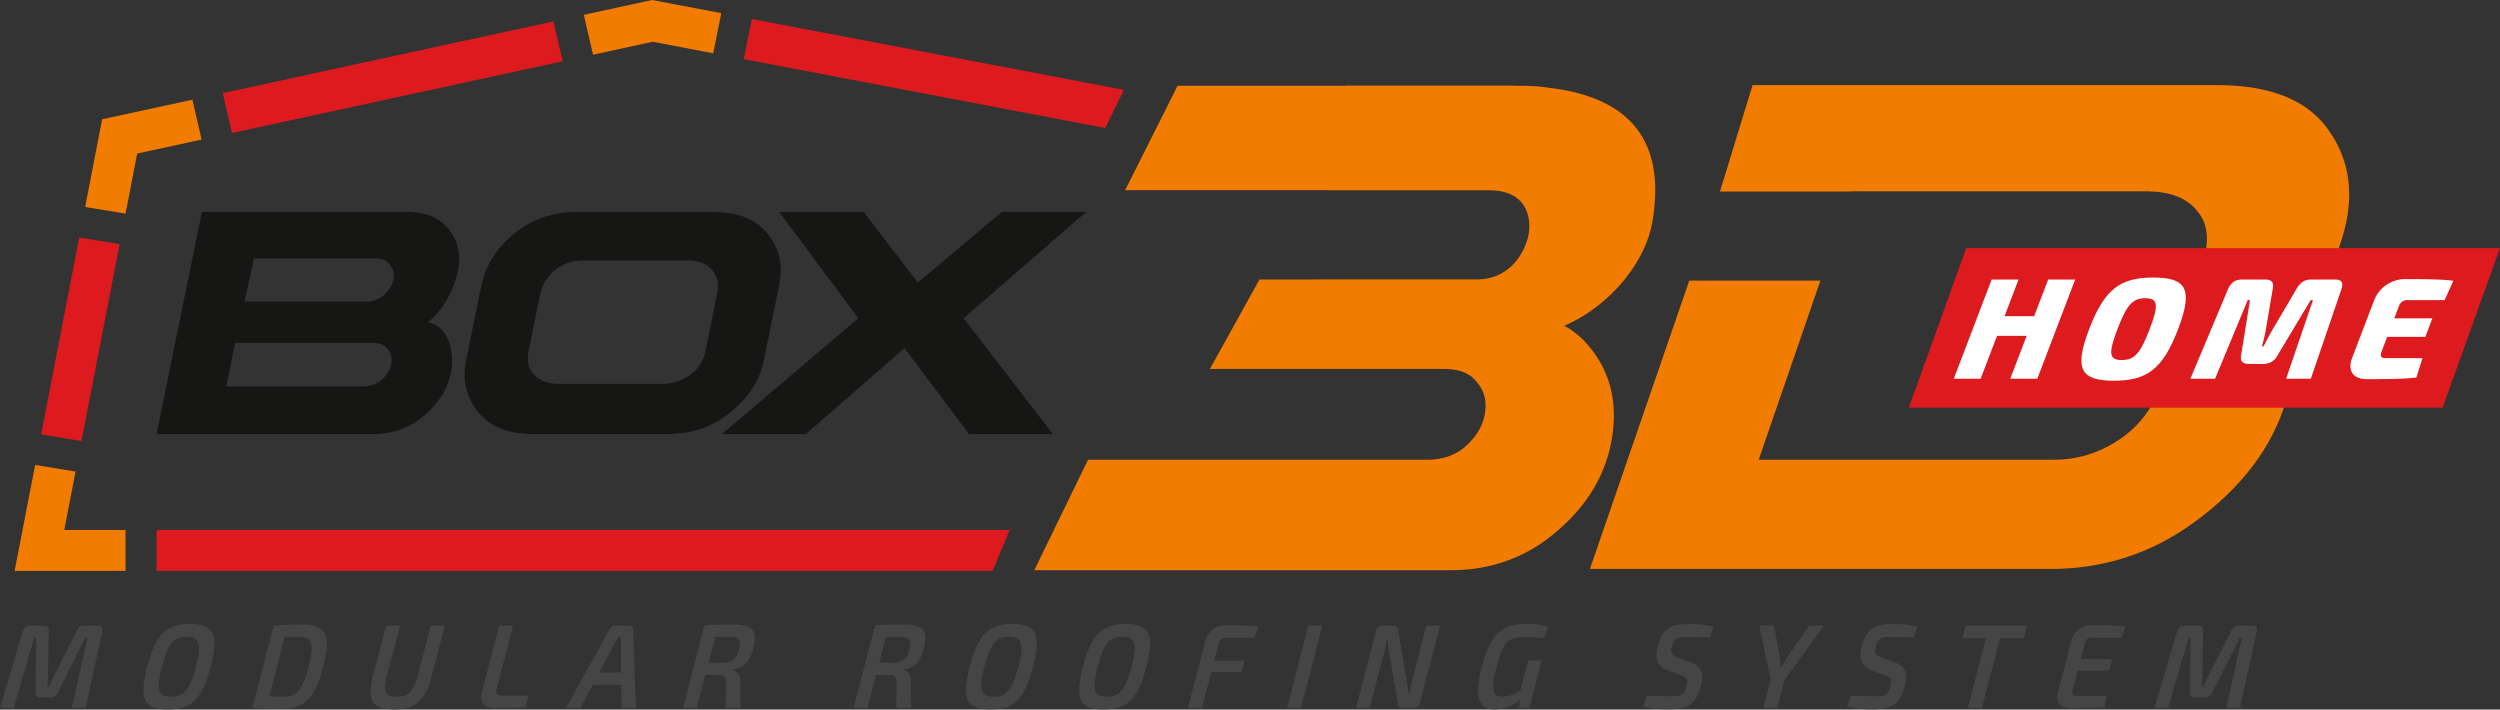 <?xml version="1.0" encoding="UTF-8"?>
<svg xmlns="http://www.w3.org/2000/svg" width="1641.526" height="465.885" viewBox="0 0 1641.526 465.885">
  <rect x="0" y="0" width="1641.526" height="465.885" fill="#333333" stroke="none"/>
  <g id="Raggruppa_30620" data-name="Raggruppa 30620" transform="translate(-1247 3635.915)">
    <path id="Tracciato_29749" data-name="Tracciato 29749" d="M756.157,295.455A70.333,70.333,0,0,0,743.9,257.019c-13.418-20.885-38.266-31.427-74.473-31.427H364.469l-21.412,69.863h86.1l.049-.134h194.2a19.776,19.776,0,0,1,2.868.134c14.018.535,24.28,5,30.536,13.281,6.859,8.2,7.864,19.884,2.759,34.7l-27.748,80.542a66.879,66.879,0,0,1-26.816,34.5,75.046,75.046,0,0,1-42.313,13.078h-194.2L409,353.974H322.9l-65.22,189.307h302.3c35.624,0,67.736-10.542,96.335-32.027,28.413-21.152,47.219-45.51,56.671-72.934l37.127-107.768c4.3-12.478,6.353-24.155,6.045-35.1" transform="translate(2033.286 -3805.622)" fill="#f27c00"></path>
    <path id="Tracciato_29750" data-name="Tracciato 29750" d="M531.881,396.9q20.875,24.928,14.994,60.524-5.791,34.834-35.705,60.52c-19.86,17.352-43.277,25.893-69.94,25.893h-273.6l35.3-72.533H427c9.732-.267,17.818-3.338,24.248-9.144,6.879-6.34,10.959-13.345,12.256-21.152,1.377-8.273-.405-15.079-5.3-20.687-4.5-5.806-11.607-8.605-21.3-8.605H282.912l32.565-58.721h35.547l.012-.069H457.752c24.7,0,33.011-21.088,34.506-30.094s-.077-28.425-26.083-28.425H360.769l.012-.069H227.254l34.417-68.53h110.5l.024-.134H481.319c1.017,0,1.88.069,2.816.134h4.007a117.266,117.266,0,0,1,17.271,1.272c62.728,7.406,75.28,44.5,68.133,87.478-4.959,29.827-30.848,56.72-56.181,68-.563.336-1.179.535-1.734.8a55.344,55.344,0,0,1,16.25,13.544" transform="translate(1758.508 -3805.372)" fill="#f27c00"></path>
    <path id="Tracciato_29751" data-name="Tracciato 29751" d="M274.256,260.565c-7.548-9.59-19.641-14.431-36.268-14.431H149.8q-24.588,0-42.151,14.431c-11.6,9.626-18.722,20.934-21.408,34.109L76.3,343.465c-2.617,12.839-.085,24.057,7.681,33.862,7.965,9.841,19.921,14.711,36.078,14.711h88.187c16.4,0,30.333-4.87,42.111-14.711,11.709-9.683,18.811-20.9,21.379-33.493l10.088-49.5c2.662-13.054.13-24.272-7.568-33.773m-40.749,76.649a25.036,25.036,0,0,1-9.987,15.841,30.664,30.664,0,0,1-18.653,6.008H136.986c-6.859,0-12.211-1.961-16.072-6.008-3.707-3.8-4.922-9.006-3.606-15.472l7.661-37.573a27.6,27.6,0,0,1,10.011-15.967,29.534,29.534,0,0,1,18.519-6.008h67.882c7.228,0,12.584,1.961,16.206,6.008,3.569,3.829,4.8,9.132,3.5,15.967Z" transform="translate(1476.782 -3742.94)" fill="#161615"></path>
    <path id="Tracciato_29752" data-name="Tracciato 29752" d="M275.691,315.977l80.51-69.843H300.835l-55.2,46.43-35.6-46.43h-55.5l52.037,69.843L117,392.038h55.132l64.73-56.416,42.362,56.416h55.067Z" transform="translate(1604.021 -3742.94)" fill="#161615"></path>
    <path id="Tracciato_29753" data-name="Tracciato 29753" d="M659.837,356.78H309.36l37.7-104.77H697.536Z" transform="translate(2190.99 -3725.01)" fill="#dd1a1e"></path>
    <path id="Tracciato_29754" data-name="Tracciato 29754" d="M371.493,322.218H353.744L364.488,294.1H345.042L334.3,322.218H316.645L341.521,257.1h17.652l-9.2,24.066h19.447l9.2-24.066h17.749Z" transform="translate(2213.22 -3709.466)" fill="#fff"></path>
    <path id="Tracciato_29755" data-name="Tracciato 29755" d="M400.837,290.656c-10.129,26.516-20.674,33.874-42.2,33.874s-26.359-7.357-16.23-33.874,20.585-33.878,42.11-33.878,26.452,7.361,16.319,33.878m-39.834,0c-6.126,16.04-5.486,20.29,2.824,20.29s12.195-4.25,18.321-20.29,5.486-20.29-2.824-20.29-12.191,4.246-18.321,20.29" transform="translate(2276.341 -3710.46)" fill="#fff"></path>
    <path id="Tracciato_29756" data-name="Tracciato 29756" d="M450.191,257.1c4.25,0,5.4,2.176,4,6.324l-20.1,58.79h-16.23L435.5,270.6h-1.511l-21.845,36.422a9.913,9.913,0,0,1-8.978,5.474H393.163c-3.869,0-5.514-1.884-4.9-5.474l5.891-36.422h-1.507l-21.42,51.619H354.99l24.722-58.79c1.779-4.149,4.687-6.324,8.836-6.324h15.861c3.776,0,5.413,1.888,4.76,5.571l-4.894,28.871c-.62,3.12-1.467,6.328-2.281,9.44h1.037c1.665-3.111,3.27-6.32,5.056-9.529l16.943-28.781c2.159-3.683,5.242-5.571,9.022-5.571Z" transform="translate(2330.226 -3709.466)" fill="#fff"></path>
    <path id="Tracciato_29757" data-name="Tracciato 29757" d="M424.22,321.675c-9.647,1.037-21.918,1.037-32.679,1.037-8.877,0-12.693-5.571-9.488-13.965L396.472,271a21.776,21.776,0,0,1,20.156-13.965c10.761,0,23.036,0,31.889,1.037L442.8,270.81H418.354a5.732,5.732,0,0,0-5.611,4.06l-3.026,7.929h25.018l-4.651,12.171H405.065l-3.784,9.91c-1.009,2.642-.134,4.056,2.508,4.056h24.446Z" transform="translate(2409.384 -3709.676)" fill="#fff"></path>
    <path id="Tracciato_29758" data-name="Tracciato 29758" d="M64.6,313.179c2.342,0,3.172,1.333,2.593,3.845L56.185,367.3H47.179l10.307-46.2H56.092L38.031,357.109c-1.066,2.115-2.613,3.29-4.663,3.29H26.334c-2.123,0-3.067-1.175-3.03-3.29L23.79,321.1H22.542l-13.6,46.2H0l14.958-50.278c.725-2.512,2.244-3.845,4.59-3.845h9.521c2.05,0,2.937,1.1,2.881,3.29l-.434,29.345c0,2.512-.239,4.862-.381,7.374h1.1c1.09-2.512,2.139-4.862,3.472-7.455l14.776-29.263c1.082-2.192,2.613-3.29,4.663-3.29Z" transform="translate(1247 -3538.357)" fill="#464545"></path>
    <path id="Tracciato_29759" data-name="Tracciato 29759" d="M67.382,341.012C61.8,362.508,54.672,369.1,39.216,369.1c-15.387,0-19.1-6.588-13.52-28.084s12.713-28.085,28.1-28.085c15.456,0,19.167,6.588,13.584,28.085m-32.014,0C31.458,356.075,32.9,360.7,41.4,360.7c8.569,0,12.41-4.623,16.319-19.686s2.471-19.69-6.1-19.69c-8.5,0-12.341,4.627-16.25,19.69" transform="translate(1317.93 -3539.126)" fill="#464545"></path>
    <path id="Tracciato_29760" data-name="Tracciato 29760" d="M87.488,340.774c-5.5,21.185-12.705,27.768-27.866,27.768-7.329,0-13.252-.316-18.718-.7l14.05-54.127c5.672-.393,11.688-.7,19.086-.7,15.16,0,18.944,6.588,13.447,27.769m-9.671,0c3.869-14.905,2.455-19.609-5.895-19.609-3.739,0-6.835.077-9.764.077l-10.1,38.91c2.836.077,6.037.158,9.7.158,8.35,0,12.187-4.631,16.056-19.536" transform="translate(1371.819 -3538.888)" fill="#464545"></path>
    <path id="Tracciato_29761" data-name="Tracciato 29761" d="M100.281,346.125c-4.193,16.161-10.817,22.2-24.661,22.2-14.435,0-18.138-6.037-13.945-22.2l8.553-32.946h9.16l-8.557,32.946c-2.706,10.432-1.017,13.8,6.6,13.8,7.475,0,10.91-3.371,13.621-13.8L99.6,313.179h9.229Z" transform="translate(1430.25 -3538.357)" fill="#464545"></path>
    <path id="Tracciato_29762" data-name="Tracciato 29762" d="M88.145,354.675c-.855,3.29-.061,4.473,3.164,4.473h17.579l-1.608,7.609c-6.535.628-13.443.7-20.253.7-8.427,0-10.133-4.7-8.443-11.214L89.762,313.18h9.156Z" transform="translate(1485.003 -3538.354)" fill="#464545"></path>
    <path id="Tracciato_29763" data-name="Tracciato 29763" d="M109.26,352.013l-8.143,15.29H91.738l28.542-51.538a4.6,4.6,0,0,1,3.97-2.585h8.933a2.435,2.435,0,0,1,2.625,2.585l1.783,51.538h-9.375l-.2-15.29Zm18.446-26.756c.016-1.491-.065-3.136.1-4.627h-1.977l-2.374,4.627-9.906,18.669h14.358Z" transform="translate(1526.932 -3538.354)" fill="#464545"></path>
    <path id="Tracciato_29764" data-name="Tracciato 29764" d="M138.746,367.837l.328-16.789c-.109-3.525-1.523-4.862-4.6-4.862h-9.083l-5.619,21.651H110.69l14.05-54.123a155.063,155.063,0,0,1,18.572-.709c12.454,0,16.664,3.529,13.467,15.845-2.1,8.079-5.789,12.713-13,13.653l-.1.389c2.33.628,4.91,2.824,4.663,8l.146,16.947Zm-2.172-29.729c6.466-.081,9.006-1.961,10.736-8.629s.13-8.395-6.316-8.395h-9.083l-4.42,17.024Z" transform="translate(1584.763 -3538.888)" fill="#464545"></path>
    <path id="Tracciato_29765" data-name="Tracciato 29765" d="M166.4,367.837l.328-16.789c-.109-3.525-1.523-4.862-4.6-4.862h-9.083l-5.619,21.651h-9.083l14.05-54.123a155.064,155.064,0,0,1,18.572-.709c12.454,0,16.663,3.529,13.467,15.845-2.1,8.079-5.789,12.713-13,13.653l-.1.389c2.33.628,4.91,2.824,4.663,8l.146,16.947Zm-2.172-29.729c6.466-.081,9.006-1.961,10.736-8.629s.13-8.395-6.316-8.395h-9.083l-4.42,17.024Z" transform="translate(1669.138 -3538.888)" fill="#464545"></path>
    <path id="Tracciato_29766" data-name="Tracciato 29766" d="M200.678,341.012c-5.579,21.5-12.709,28.084-28.166,28.084-15.387,0-19.1-6.588-13.52-28.084s12.713-28.085,28.1-28.085c15.456,0,19.167,6.588,13.584,28.085m-32.014,0c-3.91,15.063-2.471,19.686,6.028,19.686,8.569,0,12.41-4.623,16.319-19.686s2.471-19.69-6.1-19.69c-8.5,0-12.341,4.627-16.25,19.69" transform="translate(1724.673 -3539.126)" fill="#464545"></path>
    <path id="Tracciato_29767" data-name="Tracciato 29767" d="M219.032,341.012c-5.579,21.5-12.709,28.084-28.166,28.084-15.387,0-19.1-6.588-13.52-28.084s12.713-28.085,28.1-28.085c15.456,0,19.167,6.588,13.584,28.085m-32.014,0c-3.91,15.063-2.471,19.686,6.029,19.686,8.569,0,12.41-4.623,16.319-19.686s2.471-19.69-6.1-19.69c-8.5,0-12.341,4.627-16.25,19.69" transform="translate(1780.679 -3539.126)" fill="#464545"></path>
    <path id="Tracciato_29768" data-name="Tracciato 29768" d="M218.044,321.3c-3.225,0-4.627,1.175-5.5,4.55l-2.706,10.432h19.925l-1.977,7.613H207.859l-6.109,23.531H192.52l11.32-43.614c1.775-6.823,7.021-10.671,13.613-10.671a207.12,207.12,0,0,1,21.355.7L236.36,321.3Z" transform="translate(1834.461 -3538.476)" fill="#464545"></path>
    <path id="Tracciato_29769" data-name="Tracciato 29769" d="M208.578,367.3l14.05-54.123h9.156L217.734,367.3Z" transform="translate(1883.461 -3538.355)" fill="#464545"></path>
    <path id="Tracciato_29770" data-name="Tracciato 29770" d="M261.8,363.7c-.608,2.35-2.107,3.606-4.307,3.606h-7.252c-1.977,0-2.759-.944-3.039-2.982l-5.6-33.181a40.416,40.416,0,0,1-.908-8.079h-.875a65.571,65.571,0,0,1-1.681,8.156l-9.367,36.086h-9.01l13.114-50.517a4.325,4.325,0,0,1,4.38-3.61h7.106c1.981,0,2.686.944,3.039,2.982l5.4,32.241c.34,2.354.952,5.648,1.3,8.549h.879c.555-2.978,1.163-5.879,1.912-8.783l9.083-34.988h8.937Z" transform="translate(1917.615 -3538.357)" fill="#464545"></path>
    <path id="Tracciato_29771" data-name="Tracciato 29771" d="M273.255,368.072H266.44l.579-5.332c-3.423,2.743-9.411,6.353-16.449,6.353-11.206,0-13.54-8.783-8.467-28.319,5.619-21.647,13.017-27.845,29.353-27.845a46.579,46.579,0,0,1,14.038,1.8l-2.625,7.3c-4.683-.312-9.772-.47-13.212-.47-9.6,0-13.52,2.119-18.1,19.767-3.768,14.508-2.739,19.3,4.072,19.3,4.25,0,8-1.73,11.6-3.768l5.19-20h8.937Z" transform="translate(1977.981 -3539.123)" fill="#464545"></path>
    <path id="Tracciato_29772" data-name="Tracciato 29772" d="M312.524,314.75l-2.4,6.981c-4.136-.154-9.958-.312-14.938-.312-6.154,0-8.528.393-10.035,6.2-1.24,4.781.158,5.883,3.768,7.216l8.905,3.217c7.276,2.747,8.37,7.844,6.312,15.764-3.2,12.316-8.913,15.144-21.878,15.144a72.445,72.445,0,0,1-15.963-1.73l2.459-7.216c9.537.235,12.45.316,15.963.316,6.6,0,8.69-1.025,10.137-6.592,1.284-4.943-.158-5.883-3.5-7.139l-9.29-3.452c-6.794-2.589-8.2-7.609-6.1-15.687,3.217-12.4,9.039-14.512,21.124-14.512a55.45,55.45,0,0,1,15.432,1.8" transform="translate(2059.586 -3539.065)" fill="#464545"></path>
    <path id="Tracciato_29773" data-name="Tracciato 29773" d="M296.874,367.3h-9.156l4.785-18.434-7.362-35.689h9.667l3.776,21.023a48.688,48.688,0,0,1,.356,6.511h.583a72.844,72.844,0,0,1,3.747-6.511l14.687-21.023h9.525l-25.864,35.847Z" transform="translate(2117.087 -3538.354)" fill="#464545"></path>
    <path id="Tracciato_29774" data-name="Tracciato 29774" d="M345.58,314.75l-2.4,6.981c-4.136-.154-9.958-.312-14.937-.312-6.154,0-8.528.393-10.036,6.2-1.24,4.781.158,5.883,3.768,7.216l8.909,3.217c7.272,2.747,8.366,7.844,6.308,15.764-3.2,12.316-8.913,15.144-21.878,15.144a72.445,72.445,0,0,1-15.963-1.73l2.459-7.216c9.537.235,12.45.316,15.963.316,6.6,0,8.69-1.025,10.137-6.592,1.284-4.943-.158-5.883-3.5-7.139l-9.29-3.452c-6.794-2.589-8.2-7.609-6.1-15.687,3.217-12.4,9.039-14.512,21.124-14.512a55.448,55.448,0,0,1,15.432,1.8" transform="translate(2160.454 -3539.065)" fill="#464545"></path>
    <path id="Tracciato_29775" data-name="Tracciato 29775" d="M342.728,321.574,330.857,367.3h-9.229L333.5,321.574h-15.46l2.18-8.395h40.292l-2.18,8.395Z" transform="translate(2217.471 -3538.355)" fill="#464545"></path>
    <path id="Tracciato_29776" data-name="Tracciato 29776" d="M364.428,366.952c-6.831.628-15.035.628-22.433.628-6.669,0-9.748-3.918-8.176-10.274l8.8-33.89a13.5,13.5,0,0,1,13.507-10.275c7.4,0,15.606,0,22.109.628l-2.394,7.527H356.061c-2.638,0-3.966,1.175-4.842,4.55l-2.463,9.492h20.731l-1.953,7.532H346.8l-3.136,12.081c-.875,3.375-.158,4.55,2.475,4.55h19.783Z" transform="translate(2264.393 -3538.473)" fill="#464545"></path>
    <path id="Tracciato_29777" data-name="Tracciato 29777" d="M413.757,313.179c2.342,0,3.172,1.333,2.593,3.845l-11,50.278h-9.01l10.307-46.2h-1.394l-18.061,36.005c-1.062,2.115-2.609,3.29-4.663,3.29H375.5c-2.127,0-3.067-1.175-3.031-3.29l.482-36.005H371.7l-13.6,46.2h-8.937l14.954-50.278c.729-2.512,2.245-3.845,4.59-3.845h9.521c2.05,0,2.937,1.1,2.88,3.29l-.433,29.345c0,2.512-.239,4.862-.381,7.374h1.1c1.09-2.512,2.139-4.862,3.472-7.455l14.776-29.263c1.082-2.192,2.613-3.29,4.663-3.29Z" transform="translate(2312.44 -3538.357)" fill="#464545"></path>
    <path id="Tracciato_29778" data-name="Tracciato 29778" d="M2.37,356.711H75.182V329.833H34.956l7.426-38.314-26.533-4.372Z" transform="translate(1254.232 -3617.79)" fill="#f27c00"></path>
    <path id="Tracciato_29779" data-name="Tracciato 29779" d="M574.283,324.561l11.3-26.877H25.379v26.877Z" transform="translate(1324.443 -3585.64)" fill="#dd1a1e"></path>
    <path id="Tracciato_29780" data-name="Tracciato 29780" d="M24.957,240.8,13.8,298.387l26.533,4.375,7.641-39.445,42.305-9.177-6.085-26.184Z" transform="translate(1289.109 -3798.405)" fill="#f27c00"></path>
    <path id="Tracciato_29781" data-name="Tracciato 29781" d="M36.1,262.356l6.085,26.184,217.128-47.09-6.085-26.184Z" transform="translate(1357.151 -3837.129)" fill="#dd1a1e"></path>
    <path id="Tracciato_29782" data-name="Tracciato 29782" d="M6.656,379.578l26.533,4.372L58.243,254.66,31.71,250.289Z" transform="translate(1267.311 -3730.262)" fill="#dd1a1e"></path>
    <path id="Tracciato_29783" data-name="Tracciato 29783" d="M357.877,286.466l12.231-25.046L125.835,214.877l-5.3,26.351Z" transform="translate(1614.82 -3838.318)" fill="#dd1a1e"></path>
    <path id="Tracciato_29784" data-name="Tracciato 29784" d="M139.472,211.8l-44.857,9.727L100.7,247.71l39.141-8.488L179.6,246.8l5.3-26.351Z" transform="translate(1535.71 -3847.713)" fill="#f27c00"></path>
    <path id="Tracciato_30049" data-name="Tracciato 30049" d="M223.19,285.056c2.159-10.6.239-19.735-5.931-27.363-6.081-7.754-15.144-11.555-27.323-11.555H55.121L48.873,276.75h.008l-5.749,28.214.089.073h-.113L25.379,392.014H167.864a50.7,50.7,0,0,0,33.169-12.045c9.667-8.212,15.48-17.68,17.717-28.656,2.216-10.878-.454-29.875-15.221-32.76,8.075-6.126,16.668-18.815,19.662-33.5m-43.82,61.168a17.6,17.6,0,0,1-6.255,10.177,18.878,18.878,0,0,1-11.782,4.29H71.172l5.822-28.562h90.464c4.282,0,7.507,1.41,9.76,4.136a11.377,11.377,0,0,1,2.151,9.958m1.479-55.5a18.4,18.4,0,0,1-17.7,14.31H83.063l6.328-28.287h79.886c4.181,0,7.382,1.382,9.4,4.291,2.269,2.67,2.949,5.887,2.176,9.687" transform="translate(1324.442 -3742.927)" fill="#161615"></path>
  </g>
</svg>
